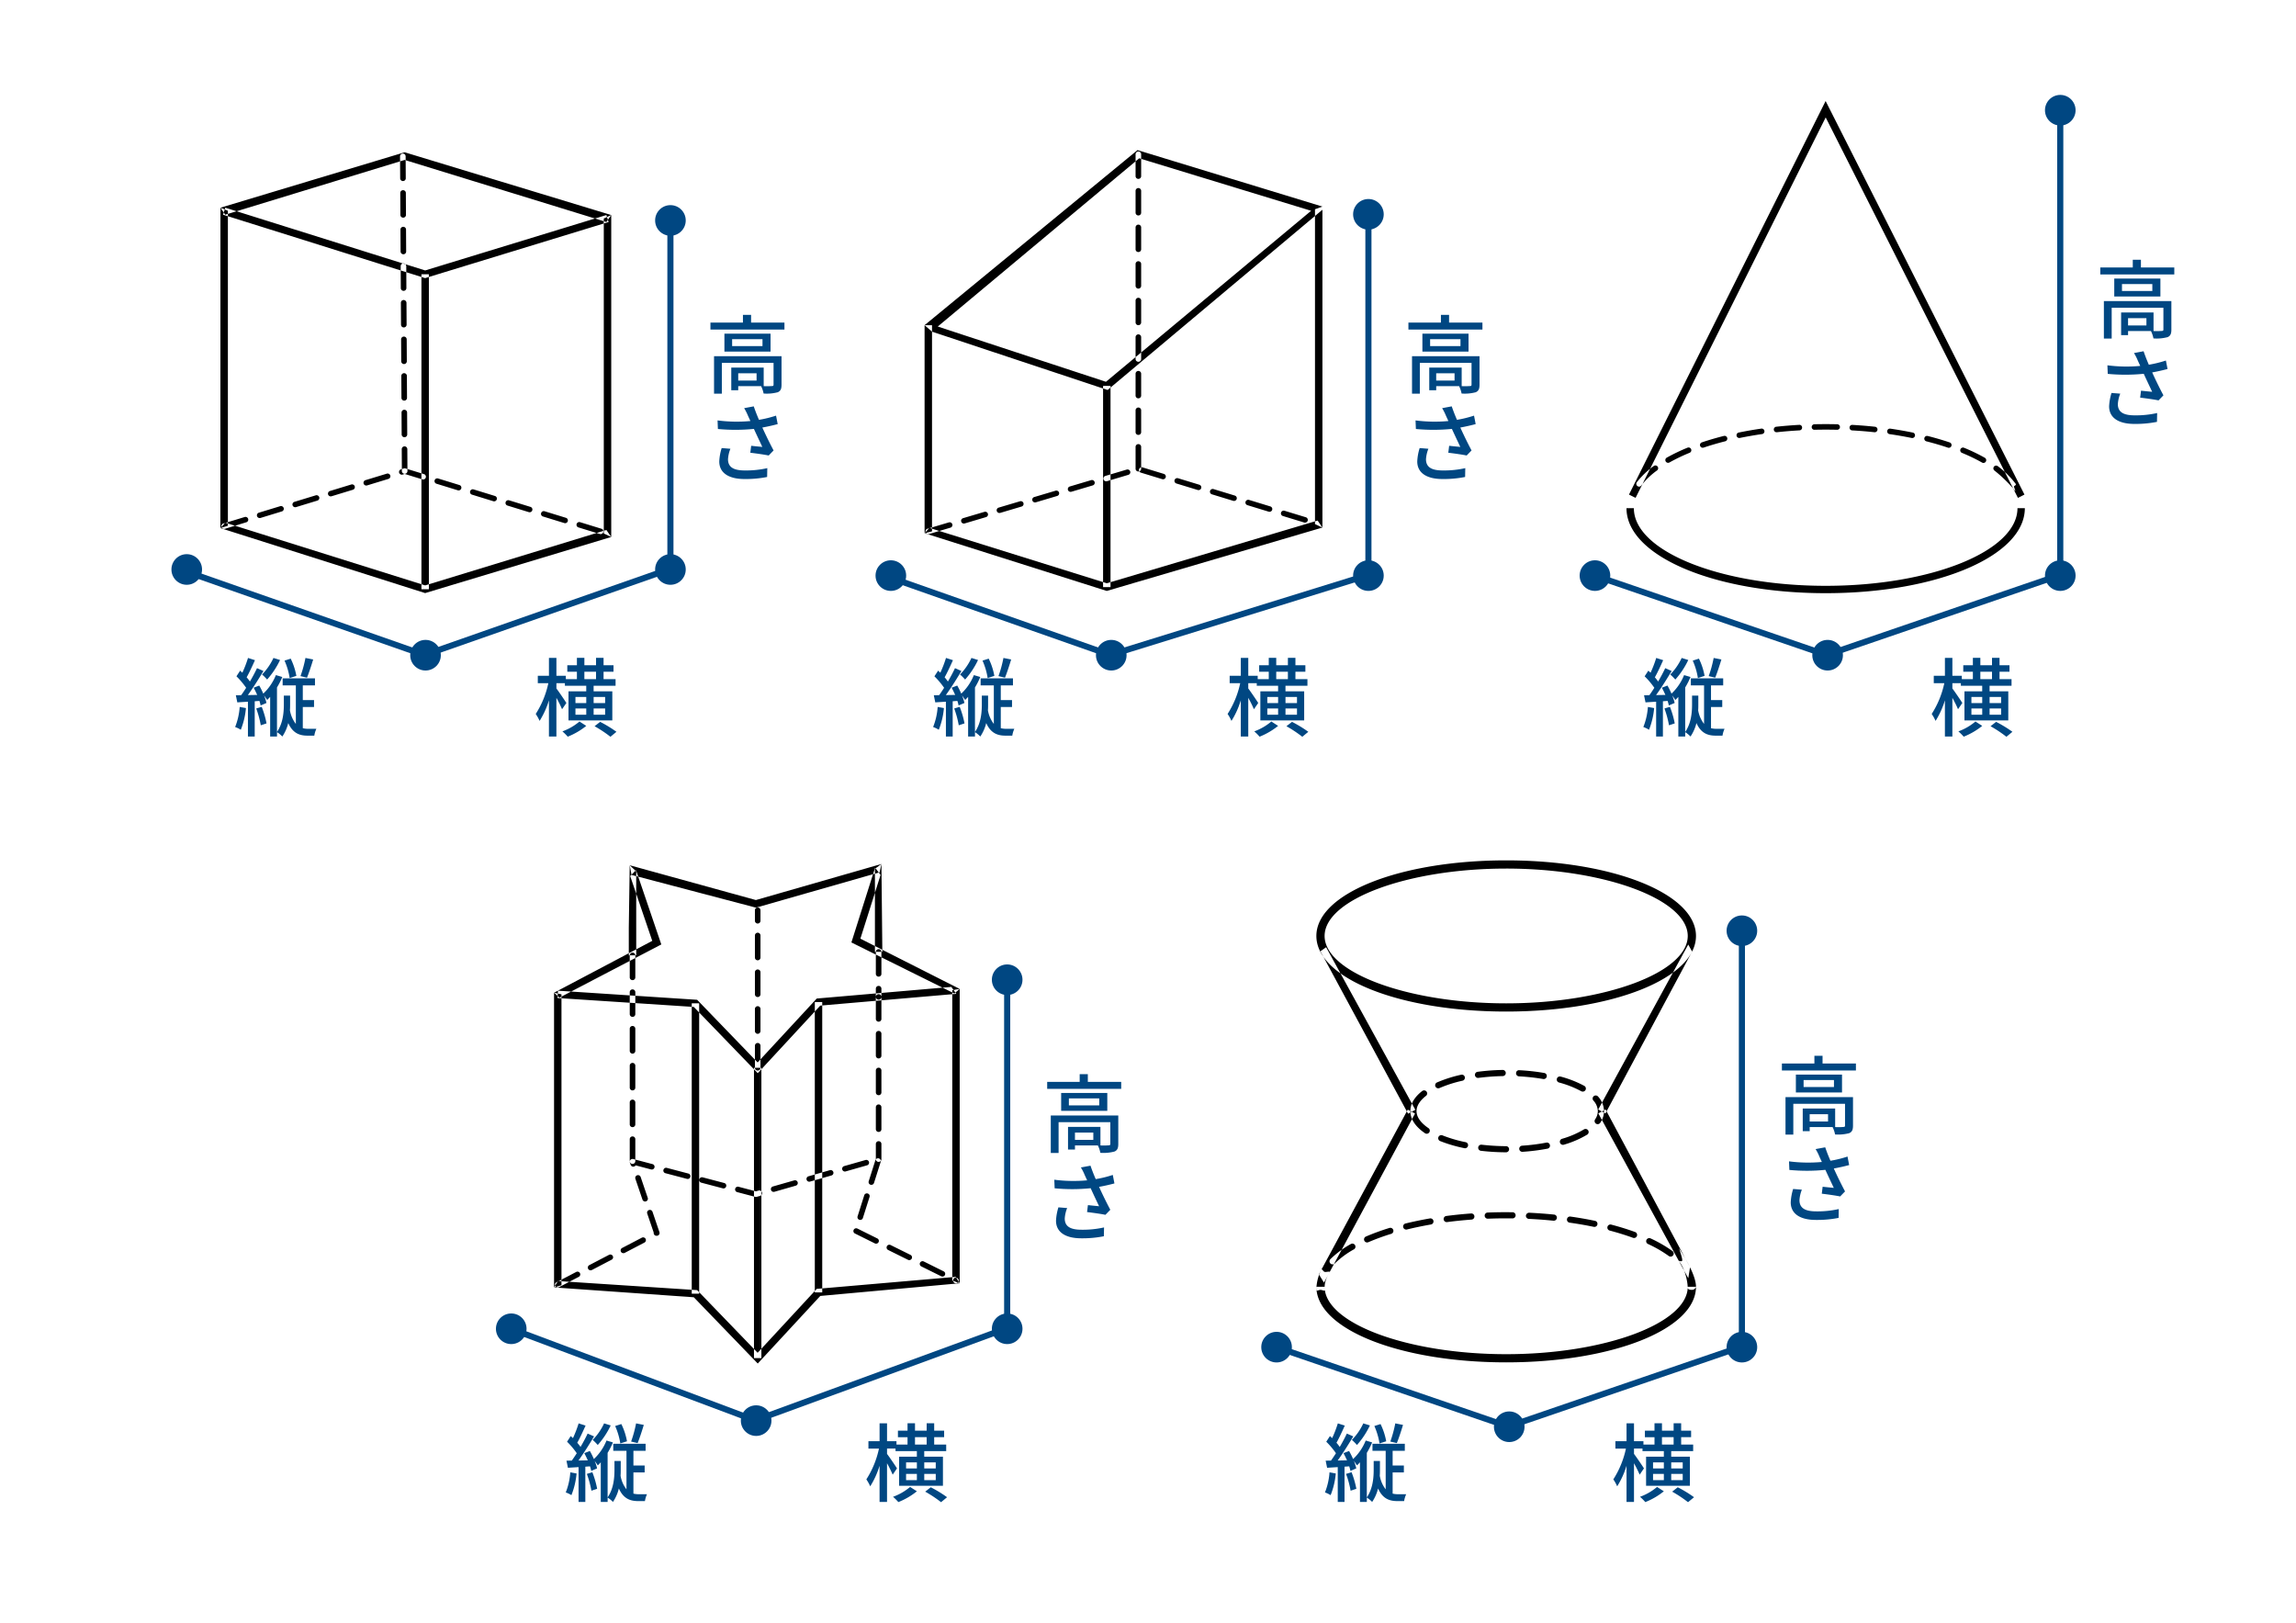 <svg id="グループ_2" data-name="グループ 2" xmlns="http://www.w3.org/2000/svg" width="750" height="530" viewBox="0 0 750 530">
  <defs>
    <style>
      .cls-1 {
        fill: #fff;
      }

      .cls-2, .cls-4, .cls-5 {
        fill-rule: evenodd;
      }

      .cls-3, .cls-5 {
        fill: #004782;
      }

      .cls-4 {
        fill: none;
        stroke: #004782;
        stroke-width: 2px;
      }
    </style>
  </defs>
  <rect id="長方形_2" data-name="長方形 2" class="cls-1" width="750" height="530"/>
  <path id="シェイプ_18" data-name="シェイプ 18" class="cls-2" d="M138.871,797.839L72.856,777.121l0.74-2.279,65.285,20.489,59.2-18.1,0.722,2.283Zm59.209-18.326-65.894-20.275-58.6,17.885-1.576-2.281,60.18-18.109,0.36,0.111,67.107,20.388Zm-1.889,101.934a0.939,0.939,0,0,1-.273-0.042l-6.958-2.141a0.892,0.892,0,0,1-.6-1.123,0.911,0.911,0,0,1,1.142-.586l6.958,2.141a0.891,0.891,0,0,1,.6,1.123A0.907,0.907,0,0,1,196.191,881.447Zm-122.965-1.7a0.912,0.912,0,0,1-.871-0.631,0.9,0.9,0,0,1,.6-1.123l6.963-2.124a0.915,0.915,0,0,1,1.141.59,0.9,0.9,0,0,1-.6,1.123L73.5,879.709A0.906,0.906,0,0,1,73.226,879.75Zm111.368-1.87a0.934,0.934,0,0,1-.273-0.042l-6.958-2.141a0.891,0.891,0,0,1-.6-1.123,0.909,0.909,0,0,1,1.142-.586l6.958,2.141a0.891,0.891,0,0,1,.595,1.123A0.906,0.906,0,0,1,184.594,877.88Zm-99.763-1.672a0.911,0.911,0,0,1-.871-0.631,0.9,0.9,0,0,1,.6-1.123l6.963-2.124a0.919,0.919,0,0,1,1.141.591,0.9,0.9,0,0,1-.6,1.123L85.1,876.168A0.905,0.905,0,0,1,84.831,876.208ZM173,874.31a0.939,0.939,0,0,1-.273-0.042l-6.958-2.141A0.891,0.891,0,0,1,165.17,871a0.91,0.91,0,0,1,1.141-.586l6.958,2.141a0.891,0.891,0,0,1,.6,1.123A0.907,0.907,0,0,1,173,874.31Zm-76.561-1.644a0.911,0.911,0,0,1-.871-0.63,0.9,0.9,0,0,1,.6-1.123l6.963-2.124a0.915,0.915,0,0,1,1.142.59,0.9,0.9,0,0,1-.6,1.124l-6.962,2.124A0.9,0.9,0,0,1,96.435,872.666Zm64.966-1.923a0.939,0.939,0,0,1-.273-0.042l-6.957-2.141a0.891,0.891,0,0,1-.6-1.123,0.909,0.909,0,0,1,1.141-.586l6.958,2.141a0.891,0.891,0,0,1,.6,1.123A0.907,0.907,0,0,1,161.4,870.743Zm-53.361-1.618a0.911,0.911,0,0,1-.871-0.63,0.9,0.9,0,0,1,.6-1.123l6.963-2.125a0.914,0.914,0,0,1,1.141.591,0.9,0.9,0,0,1-.6,1.123l-6.963,2.124A0.871,0.871,0,0,1,108.04,869.125Zm41.764-1.949a0.939,0.939,0,0,1-.273-0.042l-6.958-2.141a0.892,0.892,0,0,1-.6-1.123,0.911,0.911,0,0,1,1.142-.586l6.958,2.14a0.892,0.892,0,0,1,.595,1.124A0.906,0.906,0,0,1,149.8,867.176Zm-30.16-1.593a0.912,0.912,0,0,1-.871-0.63,0.9,0.9,0,0,1,.6-1.123l6.963-2.124a0.919,0.919,0,0,1,1.142.591,0.9,0.9,0,0,1-.6,1.123l-6.962,2.124A0.911,0.911,0,0,1,119.644,865.583Zm18.565-1.977a1.008,1.008,0,0,1-.273-0.04l-5.748-1.769-0.669.206a0.927,0.927,0,0,1-1.141-.591,0.9,0.9,0,0,1,.6-1.123l0.94-.287a0.983,0.983,0,0,1,.543,0l6.021,1.851a0.9,0.9,0,0,1,.6,1.125A0.913,0.913,0,0,1,138.209,863.606Zm0.662,37.106L71.988,879.481l1.608-1.767,65.285,20.49,59.2-18.1,1.576,2.283Zm60.787-18.327-2.43-1.141V778.372l2.43-1.14V882.385ZM74.441,878.72l-2.453.761,0.023-104.639,2.43,1.006V878.72Zm57.747-16.965a0.9,0.9,0,0,1-.911-0.892l-0.043-7.17a0.905,0.905,0,0,1,.907-0.9h0a0.905,0.905,0,0,1,.911.891l0.043,7.173a0.9,0.9,0,0,1-.907.9h-0.005ZM132.117,849.8a0.9,0.9,0,0,1-.911-0.892l-0.04-7.171a0.9,0.9,0,0,1,.906-0.9h0a0.9,0.9,0,0,1,.911.892l0.04,7.172a0.9,0.9,0,0,1-.906.9h-0.005Zm-0.069-11.953a0.9,0.9,0,0,1-.911-0.89l-0.043-7.172a0.9,0.9,0,0,1,.907-0.9h0a0.9,0.9,0,0,1,.911.89l0.042,7.172a0.9,0.9,0,0,1-.906.9h0ZM131.977,825.9a0.9,0.9,0,0,1-.911-0.892l-0.041-7.172a0.9,0.9,0,0,1,.907-0.9h0.005a0.9,0.9,0,0,1,.911.892l0.04,7.172a0.9,0.9,0,0,1-.906.9h0Zm-0.069-11.953a0.9,0.9,0,0,1-.911-0.891l-0.043-7.172a0.906,0.906,0,0,1,.907-0.9,0.962,0.962,0,0,1,.916.891l0.043,7.172a0.905,0.905,0,0,1-.907.9h-0.005Zm-0.071-11.953a0.9,0.9,0,0,1-.911-0.892l-0.041-7.172a0.9,0.9,0,0,1,.907-0.9,0.967,0.967,0,0,1,.916.891l0.04,7.172a0.9,0.9,0,0,1-.906.9h-0.005Zm-0.069-11.953a0.9,0.9,0,0,1-.911-0.89l-0.043-7.172a0.907,0.907,0,0,1,.907-0.9h0a0.9,0.9,0,0,1,.912.891l0.043,7.172a0.9,0.9,0,0,1-.907.9h0ZM131.7,778.087a0.9,0.9,0,0,1-.911-0.892l-0.041-7.172a0.9,0.9,0,0,1,.907-0.9h0.005a0.9,0.9,0,0,1,.911.892l0.04,7.171a0.9,0.9,0,0,1-.906.9h0Zm-0.069-11.954a0.9,0.9,0,0,1-.911-0.89l-0.043-7.172a0.906,0.906,0,0,1,.907-0.9h0.005a0.9,0.9,0,0,1,.911.891l0.043,7.171a0.9,0.9,0,0,1-.907.9h-0.005Zm8.463,133.325h-2.43V796.585h2.43V899.458Z" transform="translate(0 -707)"/>
  <path id="シェイプ_19" data-name="シェイプ 19" class="cls-2" d="M247.521,1057.52l-20.894-21.64-44.509-2.91,0.161-2.39,45.446,2.97,19.758,20.46,19.312-20.87,43.965-3.8,1.621,2.27-44.435,3.84Zm64.211-26.03-33.617-16.67L285.85,990.4l1.8,2.355-6.6,20.832L313.487,1030Zm-64.789-28.03-0.327-.09L206.3,992.764l-0.6-3.155,41.209,11.361,41-11.775-0.573,2.72Zm-64.179,29.38-1.778-1.6,32.079-16.94-7.212-21.179,1.911-1.9,8.256,24.251ZM182.2,1127.5a0.9,0.9,0,0,1-.805-0.48,0.89,0.89,0,0,1,.382-1.21l6.432-3.36a0.915,0.915,0,0,1,1.229.37,0.9,0.9,0,0,1-.381,1.22l-6.433,3.36A0.911,0.911,0,0,1,182.2,1127.5Zm130.077-1.36a0.884,0.884,0,0,1-.415-0.1,0.933,0.933,0,0,1-.438-1.23,0.872,0.872,0,0,1,1.179-.41l0.088,0.04a0.9,0.9,0,0,1,.395,1.21A0.913,0.913,0,0,1,312.275,1126.14Zm-4.425-2.19a0.855,0.855,0,0,1-.408-0.1l-6.5-3.22a0.9,0.9,0,0,1-.405-1.21,0.92,0.92,0,0,1,1.219-.4l6.5,3.23a0.886,0.886,0,0,1,.4,1.2A0.9,0.9,0,0,1,307.85,1123.95Zm-114.929-2.04a0.923,0.923,0,0,1-.8-0.48,0.9,0.9,0,0,1,.382-1.22l6.435-3.36a0.917,0.917,0,0,1,1.228.38,0.887,0.887,0,0,1-.381,1.21l-6.435,3.36A0.923,0.923,0,0,1,192.921,1121.91Zm104.09-3.33a0.857,0.857,0,0,1-.408-0.1l-6.5-3.22a0.9,0.9,0,1,1,.814-1.61l6.5,3.22a0.9,0.9,0,0,1,.4,1.21A0.922,0.922,0,0,1,297.011,1118.58Zm-93.367-2.27a0.9,0.9,0,0,1-.424-1.7l6.435-3.36a0.918,0.918,0,0,1,1.229.38,0.9,0.9,0,0,1-.381,1.22l-6.435,3.36A0.911,0.911,0,0,1,203.644,1116.31Zm82.525-3.11a0.975,0.975,0,0,1-.407-0.09l-6.5-3.23a0.887,0.887,0,0,1-.4-1.2,0.915,0.915,0,0,1,1.22-.41l6.5,3.23a0.9,0.9,0,0,1,.405,1.21A0.913,0.913,0,0,1,286.169,1113.2Zm-71.688-2.57a0.914,0.914,0,0,1-.831-0.45,0.973,0.973,0,0,1-.116-0.61l-2.115-6.2a0.909,0.909,0,0,1,1.724-.58l2.261,6.64a0.906,0.906,0,0,1-.438,1.09A1.144,1.144,0,0,1,214.481,1110.63ZM281,1105.45a0.869,0.869,0,0,1-.272-0.05,0.887,0.887,0,0,1-.594-1.12l2.176-6.88a0.907,0.907,0,0,1,1.138-.58,0.887,0.887,0,0,1,.595,1.12l-2.176,6.88A0.913,0.913,0,0,1,281,1105.45Zm-70.27-6.02a0.915,0.915,0,0,1-.862-0.61l-2.323-6.83a0.91,0.91,0,0,1,1.724-.58l2.323,6.83a0.9,0.9,0,0,1-.571,1.14A0.988,0.988,0,0,1,210.733,1099.43Zm36.2-1.49a0.947,0.947,0,0,1-.235-0.03l-5.907-1.55a0.9,0.9,0,1,1,.469-1.74l5.663,1.49,0.872-.25a0.9,0.9,0,1,1,.506,1.73l-1.115.32A1.08,1.08,0,0,1,246.929,1097.94Zm5.774-1.65a0.9,0.9,0,0,1-.251-1.76l6.99-2a0.913,0.913,0,0,1,1.124.62,0.9,0.9,0,0,1-.623,1.11l-6.989,2A1.076,1.076,0,0,1,252.7,1096.29Zm-16.367-1.13a0.951,0.951,0,0,1-.234-0.03l-7.03-1.85a0.9,0.9,0,1,1,.469-1.74l7.03,1.85a0.892,0.892,0,0,1,.643,1.1A0.911,0.911,0,0,1,236.336,1095.16Zm48.3-1.17a0.854,0.854,0,0,1-.272-0.04,0.9,0.9,0,0,1-.595-1.13l2.176-6.87a0.907,0.907,0,0,1,1.139-.59,0.9,0.9,0,0,1,.594,1.13l-2.176,6.87A0.911,0.911,0,0,1,284.633,1093.99Zm-20.283-1.02a0.911,0.911,0,0,1-.874-0.66,0.9,0.9,0,0,1,.623-1.11l6.989-2a0.912,0.912,0,0,1,1.124.62,0.889,0.889,0,0,1-.622,1.11l-6.989,2A1.094,1.094,0,0,1,264.35,1092.97Zm-39.729-.9a0.951,0.951,0,0,1-.234-0.03l-7.03-1.85a0.892,0.892,0,0,1-.643-1.1,0.907,0.907,0,0,1,1.112-.64l7.03,1.85A0.9,0.9,0,0,1,224.621,1092.07ZM276,1089.64a0.916,0.916,0,0,1-.874-0.65,0.906,0.906,0,0,1,.621-1.12l6.987-1.99a0.9,0.9,0,1,1,.506,1.73l-6.986,1.99A0.761,0.761,0,0,1,276,1089.64Zm-63.094-.65a0.951,0.951,0,0,1-.234-0.03l-5.041-1.33a0.856,0.856,0,0,1-.481.37,0.9,0.9,0,0,1-1.15-.56l-0.244-.72a0.887,0.887,0,0,1,.2-0.9,0.932,0.932,0,0,1,.9-0.26l6.288,1.66a0.9,0.9,0,0,1,.644,1.1A0.913,0.913,0,0,1,212.9,1088.99Zm34.617,63.36-20.894-21.64-45.641-3.21,1.293-2.09,45.446,2.97,19.758,20.46,19.312-20.87,45.373-3.92,1.319,2.09-45.541,4.14Zm65.966-26.21-2.425-.9v-94.83l2.425-.41v96.14Zm-64.773,24.45H246.29v-94.83h2.424v94.83Zm19.869-21.47h-2.425v-94.83h2.425v94.83Zm-40.2.42h-2.424v-94.83h2.424v94.83Zm-44.977-2.76-2.425.72v-96.26l2.425,0.53v95.01Zm103.6-40.29a0.9,0.9,0,0,1-.91-0.9v-4.98a0.91,0.91,0,0,1,1.819,0v4.98A0.9,0.9,0,0,1,287.008,1086.49Zm0-9.78a0.9,0.9,0,0,1-.91-0.9v-7.2a0.91,0.91,0,0,1,1.819,0v7.2A0.9,0.9,0,0,1,287.008,1076.71Zm0-12a0.9,0.9,0,0,1-.91-0.9v-7.2a0.91,0.91,0,0,1,1.819,0v7.2A0.9,0.9,0,0,1,287.008,1064.71Zm0-12.01a0.9,0.9,0,0,1-.91-0.9v-7.2a0.91,0.91,0,0,1,1.819,0v7.2A0.9,0.9,0,0,1,287.008,1052.7Zm0-12a0.9,0.9,0,0,1-.91-0.9v-7.2a0.91,0.91,0,0,1,1.819,0v7.2A0.9,0.9,0,0,1,287.008,1040.7Zm0-7.2a0.91,0.91,0,0,1-.91-0.9v-2.71a0.91,0.91,0,0,1,1.819,0v2.71A0.91,0.91,0,0,1,287.008,1033.5Zm0-7.51a0.9,0.9,0,0,1-.91-0.9v-7.2a0.91,0.91,0,0,1,1.819,0v7.2A0.9,0.9,0,0,1,287.008,1025.99Zm1.212-8.1H285.8V990.762l2.122-1.567Zm-81.6,69.26a0.9,0.9,0,0,1-.91-0.9v-7.2a0.91,0.91,0,0,1,1.819,0v7.2A0.9,0.9,0,0,1,206.616,1087.15Zm0-12a0.91,0.91,0,0,1-.91-0.9v-7.21a0.91,0.91,0,0,1,1.819,0v7.21A0.91,0.91,0,0,1,206.616,1075.15Zm0-12.01a0.9,0.9,0,0,1-.91-0.9v-7.2a0.91,0.91,0,0,1,1.819,0v7.2A0.9,0.9,0,0,1,206.616,1063.14Zm0-12a0.91,0.91,0,0,1-.91-0.9v-7.2a0.91,0.91,0,1,1,1.819,0v7.2A0.91,0.91,0,0,1,206.616,1051.14Zm0-12.01a0.9,0.9,0,0,1-.91-0.9v-7.2a0.91,0.91,0,0,1,1.819,0v7.2A0.9,0.9,0,0,1,206.616,1039.13Zm0-12a0.9,0.9,0,0,1-.91-0.9v-7.2a0.91,0.91,0,0,1,1.819,0v7.2A0.9,0.9,0,0,1,206.616,1027.13Zm1.212-8.1H205.4v-9.01h2.425v9.01Zm0-9.01H205.4l0.3-20.411,2.122,2v18.416Zm39.674,46.64a0.9,0.9,0,0,1-.909-0.9v-7.2a0.909,0.909,0,0,1,1.818,0v7.2A0.9,0.9,0,0,1,247.5,1056.66Zm0-12a0.909,0.909,0,0,1-.909-0.9v-7.21a0.909,0.909,0,0,1,1.818,0v7.21A0.909,0.909,0,0,1,247.5,1044.66Zm0-12.01a0.9,0.9,0,0,1-.909-0.9v-7.2a0.909,0.909,0,0,1,1.818,0v7.2A0.9,0.9,0,0,1,247.5,1032.65Zm0-12a0.9,0.9,0,0,1-.909-0.9v-7.2a0.909,0.909,0,0,1,1.818,0v7.2A0.9,0.9,0,0,1,247.5,1020.65Zm0-12.01a0.9,0.9,0,0,1-.909-0.9v-3.42a0.909,0.909,0,0,1,1.818,0v3.42A0.9,0.9,0,0,1,247.5,1008.64Z" transform="translate(0 -707)"/>
  <path id="シェイプ_21" data-name="シェイプ 21" class="cls-2" d="M596.362,900.742c-36.484,0-65.061-12.193-65.061-27.759h2.408c0,13.981,28.107,25.356,62.653,25.356s62.654-11.375,62.654-25.356h2.408C661.424,888.549,632.845,900.742,596.362,900.742Zm61.9-33.423c-0.275,0-.14-0.17-0.336-0.393a44.744,44.744,0,0,0-6.417-6.227,0.9,0.9,0,1,1,1.073-1.45,29.622,29.622,0,0,1,5.8,5.708c0.3,0.4-.082.565-0.482,0.863C657.737,865.94,658.45,867.319,658.262,867.319Zm-122.845-1.382a0.9,0.9,0,0,1-.722-1.443,26.548,26.548,0,0,1,5.512-5.291,0.9,0.9,0,0,1,1.073,1.451,24.647,24.647,0,0,0-5.141,4.924A0.906,0.906,0,0,1,535.417,865.937ZM647.9,858.2a0.9,0.9,0,0,1-.447-0.117,58.083,58.083,0,0,0-6.571-3.167,0.9,0.9,0,1,1,.687-1.666,60.046,60.046,0,0,1,6.778,3.265A0.9,0.9,0,0,1,647.9,858.2Zm-103-.037a0.9,0.9,0,0,1-.444-1.686,60.629,60.629,0,0,1,6.78-3.256,0.9,0.9,0,1,1,.687,1.668,58.763,58.763,0,0,0-6.578,3.157A0.908,0.908,0,0,1,544.894,858.161Zm91.7-4.9a0.885,0.885,0,0,1-.289-0.048c-2.215-.747-4.588-1.444-7.048-2.068a0.9,0.9,0,1,1,.442-1.746c2.509,0.635,4.925,1.344,7.185,2.108A0.9,0.9,0,0,1,636.589,853.257Zm-80.385-.023a0.9,0.9,0,0,1-.289-1.756c2.274-.766,4.692-1.473,7.187-2.1a0.9,0.9,0,1,1,.442,1.749c-2.45.616-4.821,1.31-7.05,2.062A0.917,0.917,0,0,1,556.2,853.234Zm68.45-3.165a1,1,0,0,1-.184-0.019c-2.337-.481-4.776-0.906-7.25-1.265a0.9,0.9,0,0,1-.764-1.022,0.889,0.889,0,0,1,1.023-.763c2.509,0.364,4.985.8,7.358,1.285A0.9,0.9,0,0,1,624.654,850.069Zm-56.507-.018a0.9,0.9,0,0,1-.181-1.784c2.377-.488,4.854-0.919,7.356-1.28a0.9,0.9,0,1,1,.259,1.785c-2.467.355-4.908,0.779-7.253,1.26A0.87,0.87,0,0,1,568.147,850.051Zm44.3-1.877c-0.03,0-.063,0-0.1,0-2.4-.262-4.875-0.463-7.347-0.6a0.9,0.9,0,0,1-.849-0.95,0.86,0.86,0,0,1,.952-0.85c2.5,0.142,5,.346,7.437.609A0.9,0.9,0,0,1,612.443,848.174Zm-32.083-.008a0.9,0.9,0,0,1-.1-1.8c2.442-.261,4.944-0.465,7.437-0.605a0.863,0.863,0,0,1,.952.85,0.9,0.9,0,0,1-.849.951c-2.464.137-4.936,0.339-7.347,0.6A0.8,0.8,0,0,1,580.36,848.166Zm19.75-.8h-0.021c-2.436-.059-4.932-0.059-7.377,0a0.874,0.874,0,0,1-.925-0.879,0.9,0.9,0,0,1,.882-0.924c2.474-.059,5-0.055,7.462,0A0.9,0.9,0,0,1,600.11,847.37Zm59.036,22.248L596.369,745.355l-62.1,124.259-2.155-1.073,64.236-128.547L661.3,868.536Z" transform="translate(0 -707)"/>
  <path id="シェイプ_22" data-name="シェイプ 22" class="cls-2" d="M361.811,834.378l-57.363-19.051-2.428-2.116,69.555-57.184,60.4,18.442v1.037ZM306.325,813.65L361.266,831.7l67.022-55.855L372.129,758.7Zm-3.091,67.8a0.91,0.91,0,0,1-.872-0.637,0.9,0.9,0,0,1,.609-1.118l6.973-2.069a0.912,0.912,0,0,1,1.135.6,0.9,0.9,0,0,1-.609,1.118l-6.973,2.07A0.949,0.949,0,0,1,303.234,881.45ZM314.856,878a0.908,0.908,0,0,1-.872-0.637,0.9,0.9,0,0,1,.609-1.117l6.973-2.07a0.921,0.921,0,0,1,1.135.6,0.9,0.9,0,0,1-.609,1.117l-6.973,2.069A0.914,0.914,0,0,1,314.856,878Zm111.434-.3a0.9,0.9,0,0,1-.271-0.04l-6.956-2.123a0.9,0.9,0,0,1-.6-1.122,0.92,0.92,0,0,1,1.141-.591l6.956,2.124a0.9,0.9,0,0,1,.6,1.122A0.911,0.911,0,0,1,426.29,877.7Zm-99.814-3.148a0.911,0.911,0,0,1-.873-0.637,0.9,0.9,0,0,1,.61-1.117l6.972-2.072a0.914,0.914,0,0,1,1.136.6,0.9,0.9,0,0,1-.609,1.118l-6.973,2.072A0.923,0.923,0,0,1,326.476,874.548Zm88.22-.392a0.9,0.9,0,0,1-.27-0.039l-6.957-2.126a0.894,0.894,0,0,1-.6-1.122,0.916,0.916,0,0,1,1.14-.591l6.956,2.126a0.9,0.9,0,0,1,.6,1.122A0.91,0.91,0,0,1,414.7,874.156ZM338.1,871.1a0.914,0.914,0,0,1-.873-0.636,0.9,0.9,0,0,1,.61-1.118l6.972-2.073a0.924,0.924,0,0,1,1.136.6,0.9,0.9,0,0,1-.609,1.117l-6.973,2.072A0.923,0.923,0,0,1,338.1,871.1Zm65-.481a0.9,0.9,0,0,1-.27-0.039l-6.956-2.126a0.9,0.9,0,0,1-.6-1.122,0.919,0.919,0,0,1,1.141-.59l6.956,2.125a0.9,0.9,0,0,1,.6,1.122A0.91,0.91,0,0,1,403.1,870.616Zm-53.382-2.969a0.913,0.913,0,0,1-.873-0.638,0.9,0.9,0,0,1,.61-1.117l6.972-2.072a0.919,0.919,0,0,1,1.136.6,0.9,0.9,0,0,1-.609,1.118l-6.973,2.072A0.924,0.924,0,0,1,349.72,867.647Zm41.789-.573a0.9,0.9,0,0,1-.27-0.039l-6.957-2.123a0.9,0.9,0,0,1-.6-1.123,0.916,0.916,0,0,1,1.14-.59l6.956,2.124a0.9,0.9,0,0,1,.6,1.122A0.91,0.91,0,0,1,391.509,867.074ZM361.342,864.2a0.913,0.913,0,0,1-.873-0.638,0.9,0.9,0,0,1,.61-1.117l6.972-2.072a0.919,0.919,0,0,1,1.136.6,0.9,0.9,0,0,1-.609,1.118l-6.973,2.072A0.924,0.924,0,0,1,361.342,864.2Zm18.573-.661a0.871,0.871,0,0,1-.27-0.04l-6.956-2.123a0.9,0.9,0,0,1-.6-1.122,0.917,0.917,0,0,1,1.14-.591l6.956,2.124a0.9,0.9,0,0,1,.6,1.122A0.91,0.91,0,0,1,379.915,863.535Zm-18.386,36.473L302.02,881.156l1.582-1.74,57.946,18.091,68.862-20.485,1.565,2.286Zm70.446-20.7-2.428-1.143V775.349l2.428-.88V879.308Zm-127.527,1.246-2.428.6V813.211h2.428v67.343Zm58.305,18.2h-2.428v-65.72h2.428v65.72Zm9.1-37.762a0.9,0.9,0,0,1-.911-0.895v-7.168a0.911,0.911,0,0,1,1.821,0V860.1A0.9,0.9,0,0,1,371.852,861Zm0-11.946a0.9,0.9,0,0,1-.911-0.895v-7.169a0.911,0.911,0,0,1,1.821,0v7.169A0.9,0.9,0,0,1,371.852,849.05Zm0-11.946a0.9,0.9,0,0,1-.911-0.9V829.04a0.911,0.911,0,0,1,1.821,0v7.168A0.9,0.9,0,0,1,371.852,837.1Zm0-11.946a0.9,0.9,0,0,1-.911-0.9v-7.168a0.911,0.911,0,0,1,1.821,0v7.168A0.9,0.9,0,0,1,371.852,825.158Zm0-11.947a0.9,0.9,0,0,1-.911-0.895v-7.168a0.911,0.911,0,0,1,1.821,0v7.168A0.9,0.9,0,0,1,371.852,813.211Zm0-11.946a0.9,0.9,0,0,1-.911-0.9V793.2a0.911,0.911,0,0,1,1.821,0v7.168A0.9,0.9,0,0,1,371.852,801.265Zm0-11.946a0.9,0.9,0,0,1-.911-0.9v-7.168a0.911,0.911,0,0,1,1.821,0v7.168A0.9,0.9,0,0,1,371.852,789.319Zm0-11.946a0.9,0.9,0,0,1-.911-0.9v-7.168a0.911,0.911,0,0,1,1.821,0v7.168A0.9,0.9,0,0,1,371.852,777.373Zm0-11.946a0.9,0.9,0,0,1-.911-0.9v-7.167a0.911,0.911,0,0,1,1.821,0v7.167A0.9,0.9,0,0,1,371.852,765.427Z" transform="translate(0 -707)"/>
  <path id="シェイプ_23" data-name="シェイプ 23" class="cls-2" d="M492,1151.97c-34.769,0-62-10.84-62-24.69h2.693c0,11.94,27.16,22.02,59.311,22.02s59.311-10.08,59.311-22.02H554C554,1141.13,526.77,1151.97,492,1151.97Zm60.657-23.68c-0.557,0-1.358-.11-1.358-0.66,0-2.24-1.029-6.54-2.851-8.69-0.36-.42.567,0.26,0.993-0.1s-1.184-4.48-.882-4.01c3.482,5.41,5.444,9.73,5.444,12.45A1.35,1.35,0,0,1,552.658,1128.29Zm-121.315,0c-0.557,0-1.346.55-1.346,0a14.61,14.61,0,0,1,1.607-6.54c0.291-.47.515,0.42,1.025,0.64s1.93-.33,1.667.15c-0.946,1.76-1.817,3.38-1.539,5.75C432.821,1128.84,431.9,1128.29,431.343,1128.29Zm3.962-8.32a1.017,1.017,0,0,1-.707-0.29,1,1,0,0,1-.013-1.42,30.9,30.9,0,0,1,6.68-4.94,1,1,0,1,1,1,1.74,28.912,28.912,0,0,0-6.238,4.61A1.016,1.016,0,0,1,435.305,1119.97Zm110.407-2.54a1.033,1.033,0,0,1-.6-0.2,40.235,40.235,0,0,0-6.8-3.93,1,1,0,0,1-.487-1.33,1.025,1.025,0,0,1,1.344-.49,43.233,43.233,0,0,1,7.146,4.13A1.008,1.008,0,0,1,545.712,1117.43Zm-99.131-4.62a1.007,1.007,0,0,1-.405-1.93,75.564,75.564,0,0,1,7.688-2.81,1,1,0,1,1,.594,1.92,74.165,74.165,0,0,0-7.472,2.73A0.969,0.969,0,0,1,446.581,1112.81Zm87.185-1.46a1.073,1.073,0,0,1-.35-0.06c-2.35-.86-4.913-1.66-7.616-2.37a1,1,0,1,1,.515-1.94c2.763,0.72,5.387,1.54,7.8,2.42A1.006,1.006,0,0,1,533.766,1111.35Zm-74.415-2.75a1.017,1.017,0,0,1-.981-0.76,1.006,1.006,0,0,1,.739-1.22c2.532-.62,5.213-1.18,7.976-1.66a1,1,0,1,1,.342,1.98c-2.713.47-5.348,1.02-7.835,1.63A1.007,1.007,0,0,1,459.351,1108.6Zm61.464-.87a0.735,0.735,0,0,1-.207-0.02c-2.53-.53-5.185-0.99-7.893-1.37a1.005,1.005,0,1,1,.284-1.99c2.753,0.39,5.45.86,8.024,1.4A1,1,0,0,1,520.815,1107.73Zm-48.235-1.57a1.013,1.013,0,0,1-1-.88,1,1,0,0,1,.87-1.12c2.619-.34,5.343-0.62,8.1-0.82a1,1,0,1,1,.148,2c-2.714.2-5.4,0.47-7.979,0.81C472.667,1106.15,472.622,1106.16,472.58,1106.16Zm34.932-.46h-0.1c-2.635-.27-5.327-0.47-8-0.59a1.012,1.012,0,0,1-.963-1.05,1.066,1.066,0,0,1,1.057-.96c2.71,0.13,5.44.33,8.111,0.6A1,1,0,0,1,507.512,1105.7ZM486,1105.05a1.005,1.005,0,0,1-.037-2.01q2.978-.12,6.042-0.12l2.082,0.02a1.005,1.005,0,0,1-.011,2.01h-0.01l-2.061-.02q-3.021,0-5.968.12H486Zm-53.517,20.87-1.664-2.7,29.035-53.79,2.372,1.27Zm119-1.43-29.38-53.84,2.367-1.28,27.592,51.55ZM492,1037.39c-34.769,0-62-10.84-62-24.69s27.235-24.689,62-24.689,62,10.846,62,24.689S526.77,1037.39,492,1037.39Zm0-46.7c-32.151,0-59.311,10.081-59.311,22.011s27.16,22.01,59.311,22.01,59.311-10.08,59.311-22.01S524.151,990.689,492,990.689Zm-32.046,80.061-28.634-53.04,1.865-1.33,29.141,53.1Zm64.48-.09-2.366-1.28,29.406-53.88,1.267,2.29Zm-32.516,12.7h0a72.645,72.645,0,0,1-8.171-.49,1,1,0,0,1-.883-1.11,1.012,1.012,0,0,1,1.119-.88,73.452,73.452,0,0,0,7.946.48A1,1,0,1,1,491.919,1083.36Zm5.385-.16a1,1,0,0,1-.069-2,65.7,65.7,0,0,0,7.885-1,1,1,0,1,1,.384,1.97,67.843,67.843,0,0,1-8.132,1.03H497.3Zm-18.753-1.16a0.749,0.749,0,0,1-.206-0.03,46.276,46.276,0,0,1-7.916-2.32,0.993,0.993,0,0,1-.557-1.3,1.017,1.017,0,0,1,1.315-.56,44.126,44.126,0,0,0,7.569,2.22,1,1,0,0,1,.783,1.18A1.012,1.012,0,0,1,478.551,1082.04Zm31.992-1.12a1.006,1.006,0,0,1-.291-1.97,29.853,29.853,0,0,0,7.148-3.07,1.021,1.021,0,0,1,1.391.33,1,1,0,0,1-.323,1.38,32.3,32.3,0,0,1-7.633,3.29A0.975,0.975,0,0,1,510.543,1080.92Zm-44.5-3.62a0.992,0.992,0,0,1-.567-0.18c-3.124-2.12-4.775-4.61-4.775-7.22,0-2.32,1.338-4.59,3.862-6.55a1.012,1.012,0,0,1,1.417.17,1,1,0,0,1-.176,1.41c-1.4,1.09-3.081,2.84-3.084,4.97,0,2.42,2.117,4.36,3.892,5.56a1,1,0,0,1,.265,1.4A1.024,1.024,0,0,1,466.041,1077.3Zm55.849-3.13a1.039,1.039,0,0,1-.557-0.17,1,1,0,0,1-.284-1.39,4.868,4.868,0,0,0,.891-2.71,5.324,5.324,0,0,0-1.459-3.45,0.991,0.991,0,0,1,.113-1.41,1.015,1.015,0,0,1,1.423.11,7.247,7.247,0,0,1,1.943,4.75,6.824,6.824,0,0,1-1.228,3.82A1.016,1.016,0,0,1,521.89,1074.17Zm-4.869-10.63a1.069,1.069,0,0,1-.491-0.12,33.313,33.313,0,0,0-7.277-2.86,1,1,0,1,1,.541-1.93,35.637,35.637,0,0,1,7.719,3.03,1.006,1.006,0,0,1,.392,1.37A1.031,1.031,0,0,1,517.021,1063.54Zm-47.2-1.08a1,1,0,0,1-.41-1.92,43.172,43.172,0,0,1,7.868-2.51,0.987,0.987,0,0,1,1.207.75,1,1,0,0,1-.76,1.2,40.7,40.7,0,0,0-7.5,2.4A1.181,1.181,0,0,1,469.825,1062.46Zm34.443-3.02a1.032,1.032,0,0,1-.171-0.02,70.191,70.191,0,0,0-7.908-.87,1,1,0,0,1-.954-1.05,0.956,0.956,0,0,1,1.059-.95,67.7,67.7,0,0,1,8.145.9,0.994,0.994,0,0,1,.823,1.15A1.012,1.012,0,0,1,504.268,1059.44Zm-21.464-.37a1.012,1.012,0,0,1-1-.87,1,1,0,0,1,.867-1.13,72.264,72.264,0,0,1,8.166-.61h0.021a1.005,1.005,0,0,1,.021,2.01,70.459,70.459,0,0,0-7.94.59C482.891,1059.06,482.846,1059.07,482.8,1059.07Z" transform="translate(0 -707)"/>
  <circle id="楕円形_2" data-name="楕円形 2" class="cls-3" cx="61" cy="186" r="5"/>
  <circle id="楕円形_2_のコピー" data-name="楕円形 2 のコピー" class="cls-3" cx="139" cy="214" r="5"/>
  <circle id="楕円形_2_のコピー_2" data-name="楕円形 2 のコピー 2" class="cls-3" cx="219" cy="186" r="5"/>
  <circle id="楕円形_2_のコピー_3" data-name="楕円形 2 のコピー 3" class="cls-3" cx="219" cy="72" r="5"/>
  <circle id="楕円形_2_のコピー_6" data-name="楕円形 2 のコピー 6" class="cls-3" cx="167" cy="434" r="5"/>
  <circle id="楕円形_2_のコピー_6-2" data-name="楕円形 2 のコピー 6" class="cls-3" cx="247" cy="464" r="5"/>
  <circle id="楕円形_2_のコピー_6-3" data-name="楕円形 2 のコピー 6" class="cls-3" cx="329" cy="434" r="5"/>
  <circle id="楕円形_2_のコピー_6-4" data-name="楕円形 2 のコピー 6" class="cls-3" cx="329" cy="320" r="5"/>
  <circle id="楕円形_2_のコピー_4" data-name="楕円形 2 のコピー 4" class="cls-3" cx="291" cy="188" r="5"/>
  <circle id="楕円形_2_のコピー_4-2" data-name="楕円形 2 のコピー 4" class="cls-3" cx="363" cy="214" r="5"/>
  <circle id="楕円形_2_のコピー_4-3" data-name="楕円形 2 のコピー 4" class="cls-3" cx="447" cy="188" r="5"/>
  <circle id="楕円形_2_のコピー_4-4" data-name="楕円形 2 のコピー 4" class="cls-3" cx="447" cy="70" r="5"/>
  <circle id="楕円形_2_のコピー_5" data-name="楕円形 2 のコピー 5" class="cls-3" cx="521" cy="188" r="5"/>
  <circle id="楕円形_2_のコピー_5-2" data-name="楕円形 2 のコピー 5" class="cls-3" cx="597" cy="214" r="5"/>
  <circle id="楕円形_2_のコピー_5-3" data-name="楕円形 2 のコピー 5" class="cls-3" cx="673" cy="188" r="5"/>
  <circle id="楕円形_2_のコピー_5-4" data-name="楕円形 2 のコピー 5" class="cls-3" cx="673" cy="36" r="5"/>
  <circle id="楕円形_2_のコピー_7" data-name="楕円形 2 のコピー 7" class="cls-3" cx="569" cy="304" r="5"/>
  <path id="シェイプ_24" data-name="シェイプ 24" class="cls-4" d="M58.314,892.777l80.373,28.153,80.307-28.138V778" transform="translate(0 -707)"/>
  <path id="シェイプ_24_のコピー_3" data-name="シェイプ 24 のコピー 3" class="cls-4" d="M166.314,1140.78l80.373,30.15L329,1140.79V1026" transform="translate(0 -707)"/>
  <path id="シェイプ_24_のコピー" data-name="シェイプ 24 のコピー" class="cls-4" d="M288.314,894.777l74.373,26.153L447,894.792V778" transform="translate(0 -707)"/>
  <path id="シェイプ_24_のコピー_2" data-name="シェイプ 24 のコピー 2" class="cls-4" d="M520.314,894.777l76.373,26.153,76.307-26.138V740" transform="translate(0 -707)"/>
  <circle id="楕円形_2_のコピー_8" data-name="楕円形 2 のコピー 8" class="cls-3" cx="417" cy="440" r="5"/>
  <circle id="楕円形_2_のコピー_8-2" data-name="楕円形 2 のコピー 8" class="cls-3" cx="493" cy="466" r="5"/>
  <circle id="楕円形_2_のコピー_8-3" data-name="楕円形 2 のコピー 8" class="cls-3" cx="569" cy="440" r="5"/>
  <path id="シェイプ_24_のコピー_4" data-name="シェイプ 24 のコピー 4" class="cls-4" d="M416.314,1146.78l76.373,26.15L569,1146.79V1012" transform="translate(0 -707)"/>
  <path id="縦" class="cls-5" d="M99.779,921.9a39.3,39.3,0,0,1-1.625,5.939l2.129,0.5c0.616-1.513,1.4-3.895,2.017-5.94Zm-2.97,5.855a21.3,21.3,0,0,0-1.849-5.631l-2.017.645a22.584,22.584,0,0,1,1.681,5.687ZM89.33,921.9A19.325,19.325,0,0,1,85.6,927.3a15.345,15.345,0,0,1,1.653,1.653,26.643,26.643,0,0,0,4.23-6.388Zm-11.038,16a21.523,21.523,0,0,1-1.485,6.555,9.429,9.429,0,0,1,1.849.9,24.856,24.856,0,0,0,1.681-7.088Zm5.407,0.5a31.739,31.739,0,0,1,1.485,5.491l1.877-.616a29.329,29.329,0,0,0-1.569-5.407Zm16.949,6.64a7.139,7.139,0,0,1-1.737-.2v-6.919h3.67v-2.27h-3.67v-4.79h3.978v-2.3H92.327v2.3h4.314V943.44a9.91,9.91,0,0,1-1.933-4.455c0.056-.672.056-1.344,0.056-1.989v-2.8H92.72v2.773c0,2.578-.224,6.164-2.241,9.105v-14.54a24.457,24.457,0,0,0,1.737-3.418l-2.1-.616A16.928,16.928,0,0,1,86,933.55a25.651,25.651,0,0,0-1.317-2.633l-1.821.7c0.392,0.729.784,1.541,1.149,2.354l-3.054.056c1.709-2.326,3.586-5.351,5.1-7.873l-2.1-.924c-0.616,1.317-1.429,2.857-2.325,4.37a11.442,11.442,0,0,0-1.065-1.373c0.868-1.54,1.877-3.726,2.717-5.6l-2.269-.728a38.376,38.376,0,0,1-1.849,4.819c-0.252-.224-0.5-0.449-0.728-0.673l-1.2,1.849a26.225,26.225,0,0,1,3.166,3.754c-0.56.869-1.093,1.681-1.625,2.41l-1.737.028,0.476,2.325c1.065-.084,2.241-0.14,3.474-0.224v11.374h2.213V936.044l1.541-.112c0.168,0.56.308,1.064,0.392,1.484l1.905-.812a14.2,14.2,0,0,0-.785-2.437,15.791,15.791,0,0,1,1.009,1.456c0.336-.308.644-0.644,0.981-1.008v12.943h2.241v-1.429a9.853,9.853,0,0,1,1.737,1.429,13.627,13.627,0,0,0,1.933-4.4c1.485,3.333,3.7,4.118,6.3,4.118h2.213a8.639,8.639,0,0,1,.672-2.241h-2.689Z" transform="translate(0 -707)"/>
  <path id="横" class="cls-5" d="M190.888,926.406h3.81v2.41h-3.81v-2.41Zm6.779,8.237v1.989h-3.754v-1.989h3.754Zm0,5.8h-3.754V938.4h3.754v2.045Zm-9.693-2.045h3.53v2.045h-3.53V938.4Zm0-3.754h3.53v1.989h-3.53v-1.989Zm-2.969,1.961c-0.421-.7-2.494-3.754-3.25-4.735v-1.736h2.773v0.84H191.5v1.821h-5.8v9.5h14.316v-9.5h-6.108v-1.821h7.172v-2.157h-3.922v-2.41h3.25v-2.129h-3.25v-2.409H194.7v2.409h-3.81v-2.409H188.45v2.409h-3.137v2.129h3.137v2.41h-3.614v-1.093h-3.081v-5.855h-2.438v5.855h-3.641v2.41h3.445A30.256,30.256,0,0,1,175,940.19a13.565,13.565,0,0,1,1.261,2.269,27.551,27.551,0,0,0,3.053-6.723v11.822h2.438V934.923a37.673,37.673,0,0,1,1.849,3.726Zm4.286,6.051a18.245,18.245,0,0,1-5.575,3.222,16.932,16.932,0,0,1,1.737,1.737,23.487,23.487,0,0,0,6.051-3.53Zm4.931,1.541a40.518,40.518,0,0,1,5.182,3.446l1.961-1.625a41.826,41.826,0,0,0-5.322-3.25Z" transform="translate(0 -707)"/>
  <path id="高_さ" data-name="高 さ" class="cls-5" d="M247.14,831.3h-5.995v-2.382h5.995V831.3Zm8.152-7.957H233.244v12.243h2.55V825.529h16.893v7.087c0,0.365-.14.477-0.588,0.477a23.146,23.146,0,0,1-2.634.028v-6.052h-10.59v7.4h2.27v-1.344h7.48a9.4,9.4,0,0,1,.812,2.409,13.977,13.977,0,0,0,4.623-.42c0.952-.421,1.232-1.149,1.232-2.466v-9.3Zm-6.219-3.3h-9.917v-2.27h9.917v2.27Zm-12.439-4.063v5.856h15.072v-5.856H236.634Zm8.713-3.614V809.84h-2.662v2.521H232.068v2.27h24.177v-2.27h-10.9Zm-9.609,40.98a17.175,17.175,0,0,0-.785,4.371c0,3.642,2.942,5.743,8.265,5.743a35.841,35.841,0,0,0,7.368-.672l0.056-2.886a31.5,31.5,0,0,1-7.4.756c-4.062,0-5.435-1.4-5.435-3.67a11.056,11.056,0,0,1,.784-3.417ZM253.5,842.752a37.689,37.689,0,0,1-5.575,1.372c-0.616-1.428-1.148-2.745-1.709-4.4l-3.137.588a17.227,17.227,0,0,1,1.26,2.494l0.785,1.709a48.251,48.251,0,0,1-10.73-.2l0.112,2.8a60.882,60.882,0,0,0,11.766-.028c0.841,1.877,2.017,4.314,2.746,5.883-0.9-.084-2.634-0.252-3.642-0.364l-0.28,2.269c1.933,0.224,4.678.617,6,.9l1.6-1.653c-1.233-2.3-2.662-5.239-3.67-7.48,1.709-.308,3.446-0.7,5.015-1.121Z" transform="translate(0 -707)"/>
  <path id="縦_のコピー_3" data-name="縦 のコピー 3" class="cls-5" d="M207.779,1171.9a39.53,39.53,0,0,1-1.624,5.94l2.129,0.5c0.616-1.51,1.4-3.89,2.017-5.94Zm-2.969,5.85a21.355,21.355,0,0,0-1.849-5.63l-2.017.64a22.724,22.724,0,0,1,1.681,5.69Zm-7.48-5.85a19.263,19.263,0,0,1-3.726,5.4,16.153,16.153,0,0,1,1.653,1.66,26.711,26.711,0,0,0,4.23-6.39Zm-11.038,15.99a21.569,21.569,0,0,1-1.485,6.56,9.528,9.528,0,0,1,1.849.89,24.81,24.81,0,0,0,1.681-7.08Zm5.407,0.51a31.545,31.545,0,0,1,1.485,5.49l1.877-.62a29.4,29.4,0,0,0-1.569-5.41Zm16.949,6.64a7.189,7.189,0,0,1-1.737-.2v-6.92h3.67v-2.27h-3.67v-4.79h3.978v-2.3H200.327v2.3h4.315v12.58a9.9,9.9,0,0,1-1.933-4.45c0.056-.68.056-1.35,0.056-1.99v-2.81H200.72v2.78c0,2.58-.224,6.16-2.242,9.1v-14.54a24.662,24.662,0,0,0,1.737-3.41l-2.1-.62a16.873,16.873,0,0,1-4.118,6.05,24.815,24.815,0,0,0-1.317-2.63l-1.821.7c0.393,0.73.785,1.54,1.149,2.35l-3.054.06c1.709-2.33,3.586-5.35,5.1-7.88l-2.1-.92c-0.616,1.32-1.429,2.86-2.325,4.37a11.46,11.46,0,0,0-1.065-1.37c0.869-1.54,1.877-3.73,2.718-5.61l-2.27-.72a38.5,38.5,0,0,1-1.849,4.81c-0.252-.22-0.5-0.44-0.728-0.67l-1.2,1.85a25.729,25.729,0,0,1,3.166,3.76c-0.56.86-1.093,1.68-1.625,2.4l-1.737.03,0.476,2.33c1.065-.09,2.242-0.14,3.474-0.23v11.38h2.213v-11.52l1.541-.11c0.168,0.56.308,1.07,0.393,1.49l1.905-.82a14.087,14.087,0,0,0-.785-2.43,16.135,16.135,0,0,1,1.009,1.45,13.543,13.543,0,0,0,.98-1.01v12.95h2.241v-1.43a9.566,9.566,0,0,1,1.737,1.43,13.612,13.612,0,0,0,1.933-4.4c1.485,3.33,3.7,4.12,6.3,4.12h2.213a8.574,8.574,0,0,1,.672-2.24h-2.689Z" transform="translate(0 -707)"/>
  <path id="横_のコピー_3" data-name="横 のコピー 3" class="cls-5" d="M298.888,1176.41h3.81v2.41h-3.81v-2.41Zm6.779,8.23v1.99h-3.754v-1.99h3.754Zm0,5.8h-3.754v-2.04h3.754v2.04Zm-9.693-2.04h3.53v2.04h-3.53v-2.04Zm0-3.76h3.53v1.99h-3.53v-1.99Zm-2.969,1.96c-0.421-.7-2.494-3.75-3.25-4.73v-1.74h2.773v0.84H299.5v1.82h-5.8v9.5h14.316v-9.5h-6.108v-1.82h7.172v-2.15h-3.922v-2.41h3.25v-2.13h-3.25v-2.41H302.7v2.41h-3.81v-2.41H296.45v2.41h-3.137v2.13h3.137v2.41h-3.614v-1.1h-3.081v-5.85h-2.438v5.85h-3.641v2.41h3.445A30.274,30.274,0,0,1,283,1190.19a13.575,13.575,0,0,1,1.261,2.27,27.631,27.631,0,0,0,3.053-6.72v11.82h2.438v-12.64a37.786,37.786,0,0,1,1.849,3.73Zm4.286,6.06a18.3,18.3,0,0,1-5.575,3.22,16.9,16.9,0,0,1,1.737,1.73,23.289,23.289,0,0,0,6.051-3.53Zm4.931,1.54a40.741,40.741,0,0,1,5.182,3.44l1.961-1.62a40.174,40.174,0,0,0-5.322-3.25Z" transform="translate(0 -707)"/>
  <path id="高_さ_のコピー_3" data-name="高 さ のコピー 3" class="cls-5" d="M357.14,1079.3h-6v-2.38h6v2.38Zm8.152-7.96H343.244v12.25h2.55v-10.06h16.893v7.09c0,0.36-.14.47-0.588,0.47a21.606,21.606,0,0,1-2.634.03v-6.05h-10.59v7.4h2.27v-1.35h7.48a9.358,9.358,0,0,1,.812,2.41,14.032,14.032,0,0,0,4.623-.42c0.952-.42,1.232-1.15,1.232-2.47v-9.3Zm-6.219-3.3h-9.917v-2.27h9.917v2.27Zm-12.439-4.06v5.85h15.072v-5.85H346.634Zm8.713-3.62v-2.52h-2.662v2.52H342.068v2.27h24.177v-2.27h-10.9Zm-9.609,40.98a17.2,17.2,0,0,0-.785,4.37c0,3.64,2.942,5.74,8.265,5.74a35.734,35.734,0,0,0,7.368-.67l0.056-2.88a31.678,31.678,0,0,1-7.4.75c-4.062,0-5.435-1.4-5.435-3.67a11.029,11.029,0,0,1,.784-3.41Zm17.761-10.59a36.474,36.474,0,0,1-5.575,1.37c-0.616-1.42-1.148-2.74-1.709-4.39l-3.137.58a17.522,17.522,0,0,1,1.26,2.5l0.785,1.71a49.01,49.01,0,0,1-10.73-.2l0.112,2.8a59.773,59.773,0,0,0,11.766-.03c0.841,1.88,2.017,4.32,2.746,5.89-0.9-.09-2.634-0.25-3.642-0.37l-0.28,2.27c1.933,0.23,4.678.62,5.995,0.9l1.6-1.65c-1.233-2.3-2.662-5.24-3.67-7.48,1.709-.31,3.446-0.7,5.015-1.12Z" transform="translate(0 -707)"/>
  <path id="縦_のコピー_4" data-name="縦 のコピー 4" class="cls-5" d="M455.779,1171.9a39.53,39.53,0,0,1-1.624,5.94l2.129,0.5c0.616-1.51,1.4-3.89,2.017-5.94Zm-2.969,5.85a21.355,21.355,0,0,0-1.849-5.63l-2.017.64a22.724,22.724,0,0,1,1.681,5.69Zm-7.48-5.85a19.263,19.263,0,0,1-3.726,5.4,16.153,16.153,0,0,1,1.653,1.66,26.711,26.711,0,0,0,4.23-6.39Zm-11.038,15.99a21.569,21.569,0,0,1-1.485,6.56,9.528,9.528,0,0,1,1.849.89,24.81,24.81,0,0,0,1.681-7.08Zm5.407,0.51a31.545,31.545,0,0,1,1.485,5.49l1.877-.62a29.4,29.4,0,0,0-1.569-5.41Zm16.949,6.64a7.189,7.189,0,0,1-1.737-.2v-6.92h3.67v-2.27h-3.67v-4.79h3.978v-2.3H448.327v2.3h4.315v12.58a9.9,9.9,0,0,1-1.933-4.45c0.056-.68.056-1.35,0.056-1.99v-2.81H448.72v2.78c0,2.58-.224,6.16-2.242,9.1v-14.54a24.662,24.662,0,0,0,1.737-3.41l-2.1-.62a16.873,16.873,0,0,1-4.118,6.05,24.815,24.815,0,0,0-1.317-2.63l-1.821.7c0.393,0.73.785,1.54,1.149,2.35l-3.054.06c1.709-2.33,3.586-5.35,5.1-7.88l-2.1-.92c-0.616,1.32-1.429,2.86-2.325,4.37a11.46,11.46,0,0,0-1.065-1.37c0.869-1.54,1.877-3.73,2.718-5.61l-2.27-.72a38.5,38.5,0,0,1-1.849,4.81c-0.252-.22-0.5-0.44-0.728-0.67l-1.205,1.85a25.729,25.729,0,0,1,3.166,3.76c-0.56.86-1.093,1.68-1.625,2.4l-1.737.03,0.476,2.33c1.065-.09,2.242-0.14,3.474-0.23v11.38h2.213v-11.52l1.541-.11c0.168,0.56.308,1.07,0.393,1.49l1.905-.82a14.087,14.087,0,0,0-.785-2.43,16.135,16.135,0,0,1,1.009,1.45,13.543,13.543,0,0,0,.98-1.01v12.95h2.241v-1.43a9.566,9.566,0,0,1,1.737,1.43,13.612,13.612,0,0,0,1.933-4.4c1.485,3.33,3.7,4.12,6.3,4.12h2.213a8.574,8.574,0,0,1,.672-2.24h-2.689Z" transform="translate(0 -707)"/>
  <path id="横_のコピー_4" data-name="横 のコピー 4" class="cls-5" d="M542.888,1176.41h3.81v2.41h-3.81v-2.41Zm6.779,8.23v1.99h-3.754v-1.99h3.754Zm0,5.8h-3.754v-2.04h3.754v2.04Zm-9.693-2.04h3.53v2.04h-3.53v-2.04Zm0-3.76h3.53v1.99h-3.53v-1.99Zm-2.969,1.96c-0.421-.7-2.494-3.75-3.25-4.73v-1.74h2.773v0.84H543.5v1.82h-5.8v9.5h14.316v-9.5h-6.108v-1.82h7.172v-2.15h-3.922v-2.41h3.25v-2.13h-3.25v-2.41H546.7v2.41h-3.81v-2.41H540.45v2.41h-3.137v2.13h3.137v2.41h-3.614v-1.1h-3.081v-5.85h-2.438v5.85h-3.641v2.41h3.445A30.274,30.274,0,0,1,527,1190.19a13.575,13.575,0,0,1,1.261,2.27,27.631,27.631,0,0,0,3.053-6.72v11.82h2.438v-12.64a37.786,37.786,0,0,1,1.849,3.73Zm4.286,6.06a18.3,18.3,0,0,1-5.575,3.22,16.9,16.9,0,0,1,1.737,1.73,23.289,23.289,0,0,0,6.051-3.53Zm4.931,1.54a40.741,40.741,0,0,1,5.182,3.44l1.961-1.62a40.174,40.174,0,0,0-5.322-3.25Z" transform="translate(0 -707)"/>
  <path id="高_さ_のコピー_4" data-name="高 さ のコピー 4" class="cls-5" d="M597.14,1073.3h-6v-2.38h6v2.38Zm8.152-7.96H583.244v12.25h2.55v-10.06h16.893v7.09c0,0.36-.14.47-0.588,0.47a21.606,21.606,0,0,1-2.634.03v-6.05h-10.59v7.4h2.27v-1.35h7.48a9.358,9.358,0,0,1,.812,2.41,14.032,14.032,0,0,0,4.623-.42c0.952-.42,1.232-1.15,1.232-2.47v-9.3Zm-6.219-3.3h-9.917v-2.27h9.917v2.27Zm-12.439-4.06v5.85h15.072v-5.85H586.634Zm8.713-3.62v-2.52h-2.662v2.52H582.068v2.27h24.177v-2.27h-10.9Zm-9.609,40.98a17.2,17.2,0,0,0-.785,4.37c0,3.64,2.942,5.74,8.265,5.74a35.734,35.734,0,0,0,7.368-.67l0.056-2.88a31.678,31.678,0,0,1-7.4.75c-4.062,0-5.435-1.4-5.435-3.67a11.029,11.029,0,0,1,.784-3.41Zm17.761-10.59a36.474,36.474,0,0,1-5.575,1.37c-0.616-1.42-1.148-2.74-1.709-4.39l-3.137.58a17.522,17.522,0,0,1,1.26,2.5l0.785,1.71a49.01,49.01,0,0,1-10.73-.2l0.112,2.8a59.773,59.773,0,0,0,11.766-.03c0.841,1.88,2.017,4.32,2.746,5.89-0.9-.09-2.634-0.25-3.642-0.37l-0.28,2.27c1.933,0.23,4.678.62,6,.9l1.6-1.65c-1.233-2.3-2.662-5.24-3.67-7.48,1.709-.31,3.446-0.7,5.015-1.12Z" transform="translate(0 -707)"/>
  <path id="縦_のコピー" data-name="縦 のコピー" class="cls-5" d="M327.779,921.9a39.323,39.323,0,0,1-1.624,5.939l2.129,0.5c0.616-1.513,1.4-3.895,2.017-5.94Zm-2.969,5.855a21.314,21.314,0,0,0-1.849-5.631l-2.017.645a22.6,22.6,0,0,1,1.681,5.687Zm-7.48-5.855A19.329,19.329,0,0,1,313.6,927.3a15.347,15.347,0,0,1,1.653,1.653,26.678,26.678,0,0,0,4.23-6.388Zm-11.038,16a21.535,21.535,0,0,1-1.485,6.555,9.432,9.432,0,0,1,1.849.9,24.869,24.869,0,0,0,1.681-7.088Zm5.407,0.5a31.84,31.84,0,0,1,1.485,5.491l1.877-.616a29.424,29.424,0,0,0-1.569-5.407Zm16.949,6.64a7.137,7.137,0,0,1-1.737-.2v-6.919h3.67v-2.27h-3.67v-4.79h3.978v-2.3H320.327v2.3h4.315V943.44a9.9,9.9,0,0,1-1.933-4.455c0.056-.672.056-1.344,0.056-1.989v-2.8H320.72v2.773c0,2.578-.224,6.164-2.242,9.105v-14.54a24.36,24.36,0,0,0,1.737-3.418l-2.1-.616A16.92,16.92,0,0,1,314,933.55a25.451,25.451,0,0,0-1.317-2.633l-1.821.7c0.393,0.729.785,1.541,1.149,2.354l-3.054.056c1.709-2.326,3.586-5.351,5.1-7.873l-2.1-.924c-0.616,1.317-1.429,2.857-2.325,4.37a11.562,11.562,0,0,0-1.065-1.373c0.869-1.54,1.877-3.726,2.718-5.6l-2.27-.728a38.253,38.253,0,0,1-1.849,4.819c-0.252-.224-0.5-0.449-0.728-0.673l-1.205,1.849a26.169,26.169,0,0,1,3.166,3.754c-0.56.869-1.093,1.681-1.625,2.41l-1.737.028,0.476,2.325c1.065-.084,2.242-0.14,3.474-0.224v11.374h2.213V936.044l1.541-.112c0.168,0.56.308,1.064,0.393,1.484l1.905-.812a14.309,14.309,0,0,0-.785-2.437,15.826,15.826,0,0,1,1.009,1.456c0.336-.308.644-0.644,0.98-1.008v12.943h2.241v-1.429a9.817,9.817,0,0,1,1.737,1.429,13.612,13.612,0,0,0,1.933-4.4c1.485,3.333,3.7,4.118,6.3,4.118h2.213a8.639,8.639,0,0,1,.672-2.241h-2.689Z" transform="translate(0 -707)"/>
  <path id="横_のコピー" data-name="横 のコピー" class="cls-5" d="M416.888,926.406h3.81v2.41h-3.81v-2.41Zm6.779,8.237v1.989h-3.754v-1.989h3.754Zm0,5.8h-3.754V938.4h3.754v2.045Zm-9.693-2.045h3.53v2.045h-3.53V938.4Zm0-3.754h3.53v1.989h-3.53v-1.989Zm-2.969,1.961c-0.421-.7-2.494-3.754-3.25-4.735v-1.736h2.773v0.84H417.5v1.821h-5.8v9.5h14.316v-9.5h-6.108v-1.821h7.172v-2.157h-3.922v-2.41h3.25v-2.129h-3.25v-2.409H420.7v2.409h-3.81v-2.409H414.45v2.409h-3.137v2.129h3.137v2.41h-3.614v-1.093h-3.081v-5.855h-2.438v5.855h-3.641v2.41h3.445A30.256,30.256,0,0,1,401,940.19a13.565,13.565,0,0,1,1.261,2.269,27.551,27.551,0,0,0,3.053-6.723v11.822h2.438V934.923a37.673,37.673,0,0,1,1.849,3.726Zm4.286,6.051a18.245,18.245,0,0,1-5.575,3.222,16.932,16.932,0,0,1,1.737,1.737,23.487,23.487,0,0,0,6.051-3.53Zm4.931,1.541a40.518,40.518,0,0,1,5.182,3.446l1.961-1.625a41.826,41.826,0,0,0-5.322-3.25Z" transform="translate(0 -707)"/>
  <path id="高_さ_のコピー" data-name="高 さ のコピー" class="cls-5" d="M475.14,831.3h-6v-2.382h6V831.3Zm8.152-7.957H461.244v12.243h2.55V825.529h16.893v7.087c0,0.365-.14.477-0.588,0.477a23.146,23.146,0,0,1-2.634.028v-6.052h-10.59v7.4h2.27v-1.344h7.48a9.4,9.4,0,0,1,.812,2.409,13.977,13.977,0,0,0,4.623-.42c0.952-.421,1.232-1.149,1.232-2.466v-9.3Zm-6.219-3.3h-9.917v-2.27h9.917v2.27Zm-12.439-4.063v5.856h15.072v-5.856H464.634Zm8.713-3.614V809.84h-2.662v2.521H460.068v2.27h24.177v-2.27h-10.9Zm-9.609,40.98a17.175,17.175,0,0,0-.785,4.371c0,3.642,2.942,5.743,8.265,5.743a35.841,35.841,0,0,0,7.368-.672l0.056-2.886a31.5,31.5,0,0,1-7.4.756c-4.062,0-5.435-1.4-5.435-3.67a11.056,11.056,0,0,1,.784-3.417ZM481.5,842.752a37.689,37.689,0,0,1-5.575,1.372c-0.616-1.428-1.148-2.745-1.709-4.4l-3.137.588a17.227,17.227,0,0,1,1.26,2.494l0.785,1.709a48.251,48.251,0,0,1-10.73-.2l0.112,2.8a60.882,60.882,0,0,0,11.766-.028c0.841,1.877,2.017,4.314,2.746,5.883-0.9-.084-2.634-0.252-3.642-0.364l-0.28,2.269c1.933,0.224,4.678.617,5.995,0.9l1.6-1.653c-1.233-2.3-2.662-5.239-3.67-7.48,1.709-.308,3.446-0.7,5.015-1.121Z" transform="translate(0 -707)"/>
  <path id="縦_のコピー_2" data-name="縦 のコピー 2" class="cls-5" d="M559.779,921.9a39.323,39.323,0,0,1-1.624,5.939l2.129,0.5c0.616-1.513,1.4-3.895,2.017-5.94Zm-2.969,5.855a21.314,21.314,0,0,0-1.849-5.631l-2.017.645a22.6,22.6,0,0,1,1.681,5.687Zm-7.48-5.855A19.329,19.329,0,0,1,545.6,927.3a15.347,15.347,0,0,1,1.653,1.653,26.678,26.678,0,0,0,4.23-6.388Zm-11.038,16a21.535,21.535,0,0,1-1.485,6.555,9.432,9.432,0,0,1,1.849.9,24.869,24.869,0,0,0,1.681-7.088Zm5.407,0.5a31.84,31.84,0,0,1,1.485,5.491l1.877-.616a29.424,29.424,0,0,0-1.569-5.407Zm16.949,6.64a7.137,7.137,0,0,1-1.737-.2v-6.919h3.67v-2.27h-3.67v-4.79h3.978v-2.3H552.327v2.3h4.315V943.44a9.9,9.9,0,0,1-1.933-4.455c0.056-.672.056-1.344,0.056-1.989v-2.8H552.72v2.773c0,2.578-.224,6.164-2.242,9.105v-14.54a24.36,24.36,0,0,0,1.737-3.418l-2.1-.616A16.92,16.92,0,0,1,546,933.55a25.451,25.451,0,0,0-1.317-2.633l-1.821.7c0.393,0.729.785,1.541,1.149,2.354l-3.054.056c1.709-2.326,3.586-5.351,5.1-7.873l-2.1-.924c-0.616,1.317-1.429,2.857-2.325,4.37a11.562,11.562,0,0,0-1.065-1.373c0.869-1.54,1.877-3.726,2.718-5.6l-2.27-.728a38.253,38.253,0,0,1-1.849,4.819c-0.252-.224-0.5-0.449-0.728-0.673l-1.205,1.849a26.169,26.169,0,0,1,3.166,3.754c-0.56.869-1.093,1.681-1.625,2.41l-1.737.028,0.476,2.325c1.065-.084,2.242-0.14,3.474-0.224v11.374h2.213V936.044l1.541-.112c0.168,0.56.308,1.064,0.393,1.484l1.9-.812a14.309,14.309,0,0,0-.785-2.437,15.826,15.826,0,0,1,1.009,1.456c0.336-.308.644-0.644,0.98-1.008v12.943h2.241v-1.429a9.817,9.817,0,0,1,1.737,1.429,13.612,13.612,0,0,0,1.933-4.4c1.485,3.333,3.7,4.118,6.3,4.118h2.213a8.639,8.639,0,0,1,.672-2.241h-2.689Z" transform="translate(0 -707)"/>
  <path id="横_のコピー_2" data-name="横 のコピー 2" class="cls-5" d="M646.888,926.406h3.81v2.41h-3.81v-2.41Zm6.779,8.237v1.989h-3.754v-1.989h3.754Zm0,5.8h-3.754V938.4h3.754v2.045Zm-9.693-2.045h3.53v2.045h-3.53V938.4Zm0-3.754h3.53v1.989h-3.53v-1.989Zm-2.969,1.961c-0.421-.7-2.494-3.754-3.25-4.735v-1.736h2.773v0.84H647.5v1.821h-5.8v9.5h14.316v-9.5h-6.108v-1.821h7.172v-2.157h-3.922v-2.41h3.25v-2.129h-3.25v-2.409H650.7v2.409h-3.81v-2.409H644.45v2.409h-3.137v2.129h3.137v2.41h-3.614v-1.093h-3.081v-5.855h-2.438v5.855h-3.641v2.41h3.445A30.256,30.256,0,0,1,631,940.19a13.565,13.565,0,0,1,1.261,2.269,27.551,27.551,0,0,0,3.053-6.723v11.822h2.438V934.923a37.673,37.673,0,0,1,1.849,3.726Zm4.286,6.051a18.245,18.245,0,0,1-5.575,3.222,16.932,16.932,0,0,1,1.737,1.737,23.487,23.487,0,0,0,6.051-3.53Zm4.931,1.541a40.518,40.518,0,0,1,5.182,3.446l1.961-1.625a41.826,41.826,0,0,0-5.322-3.25Z" transform="translate(0 -707)"/>
  <path id="高_さ_のコピー_2" data-name="高 さ のコピー 2" class="cls-5" d="M701.14,813.3h-6v-2.382h6V813.3Zm8.152-7.957H687.244v12.243h2.55V807.529h16.893v7.087c0,0.365-.14.477-0.588,0.477a23.146,23.146,0,0,1-2.634.028v-6.052h-10.59v7.4h2.27v-1.344h7.48a9.4,9.4,0,0,1,.812,2.409,13.977,13.977,0,0,0,4.623-.42c0.952-.421,1.232-1.149,1.232-2.466v-9.3Zm-6.219-3.3h-9.917v-2.27h9.917v2.27Zm-12.439-4.063v5.856h15.072v-5.856H690.634Zm8.713-3.614V791.84h-2.662v2.521H686.068v2.27h24.177v-2.27h-10.9Zm-9.609,40.98a17.175,17.175,0,0,0-.785,4.371c0,3.642,2.942,5.743,8.265,5.743a35.841,35.841,0,0,0,7.368-.672l0.056-2.886a31.5,31.5,0,0,1-7.4.756c-4.062,0-5.435-1.4-5.435-3.67a11.056,11.056,0,0,1,.784-3.417ZM707.5,824.752a37.689,37.689,0,0,1-5.575,1.372c-0.616-1.428-1.148-2.745-1.709-4.4l-3.137.588a17.227,17.227,0,0,1,1.26,2.494l0.785,1.709a48.251,48.251,0,0,1-10.73-.2l0.112,2.8a60.882,60.882,0,0,0,11.766-.028c0.841,1.877,2.017,4.314,2.746,5.883-0.9-.084-2.634-0.252-3.642-0.364l-0.28,2.269c1.933,0.224,4.678.617,6,.9l1.6-1.653c-1.233-2.3-2.662-5.239-3.67-7.48,1.709-.308,3.446-0.7,5.015-1.121Z" transform="translate(0 -707)"/>
</svg>
